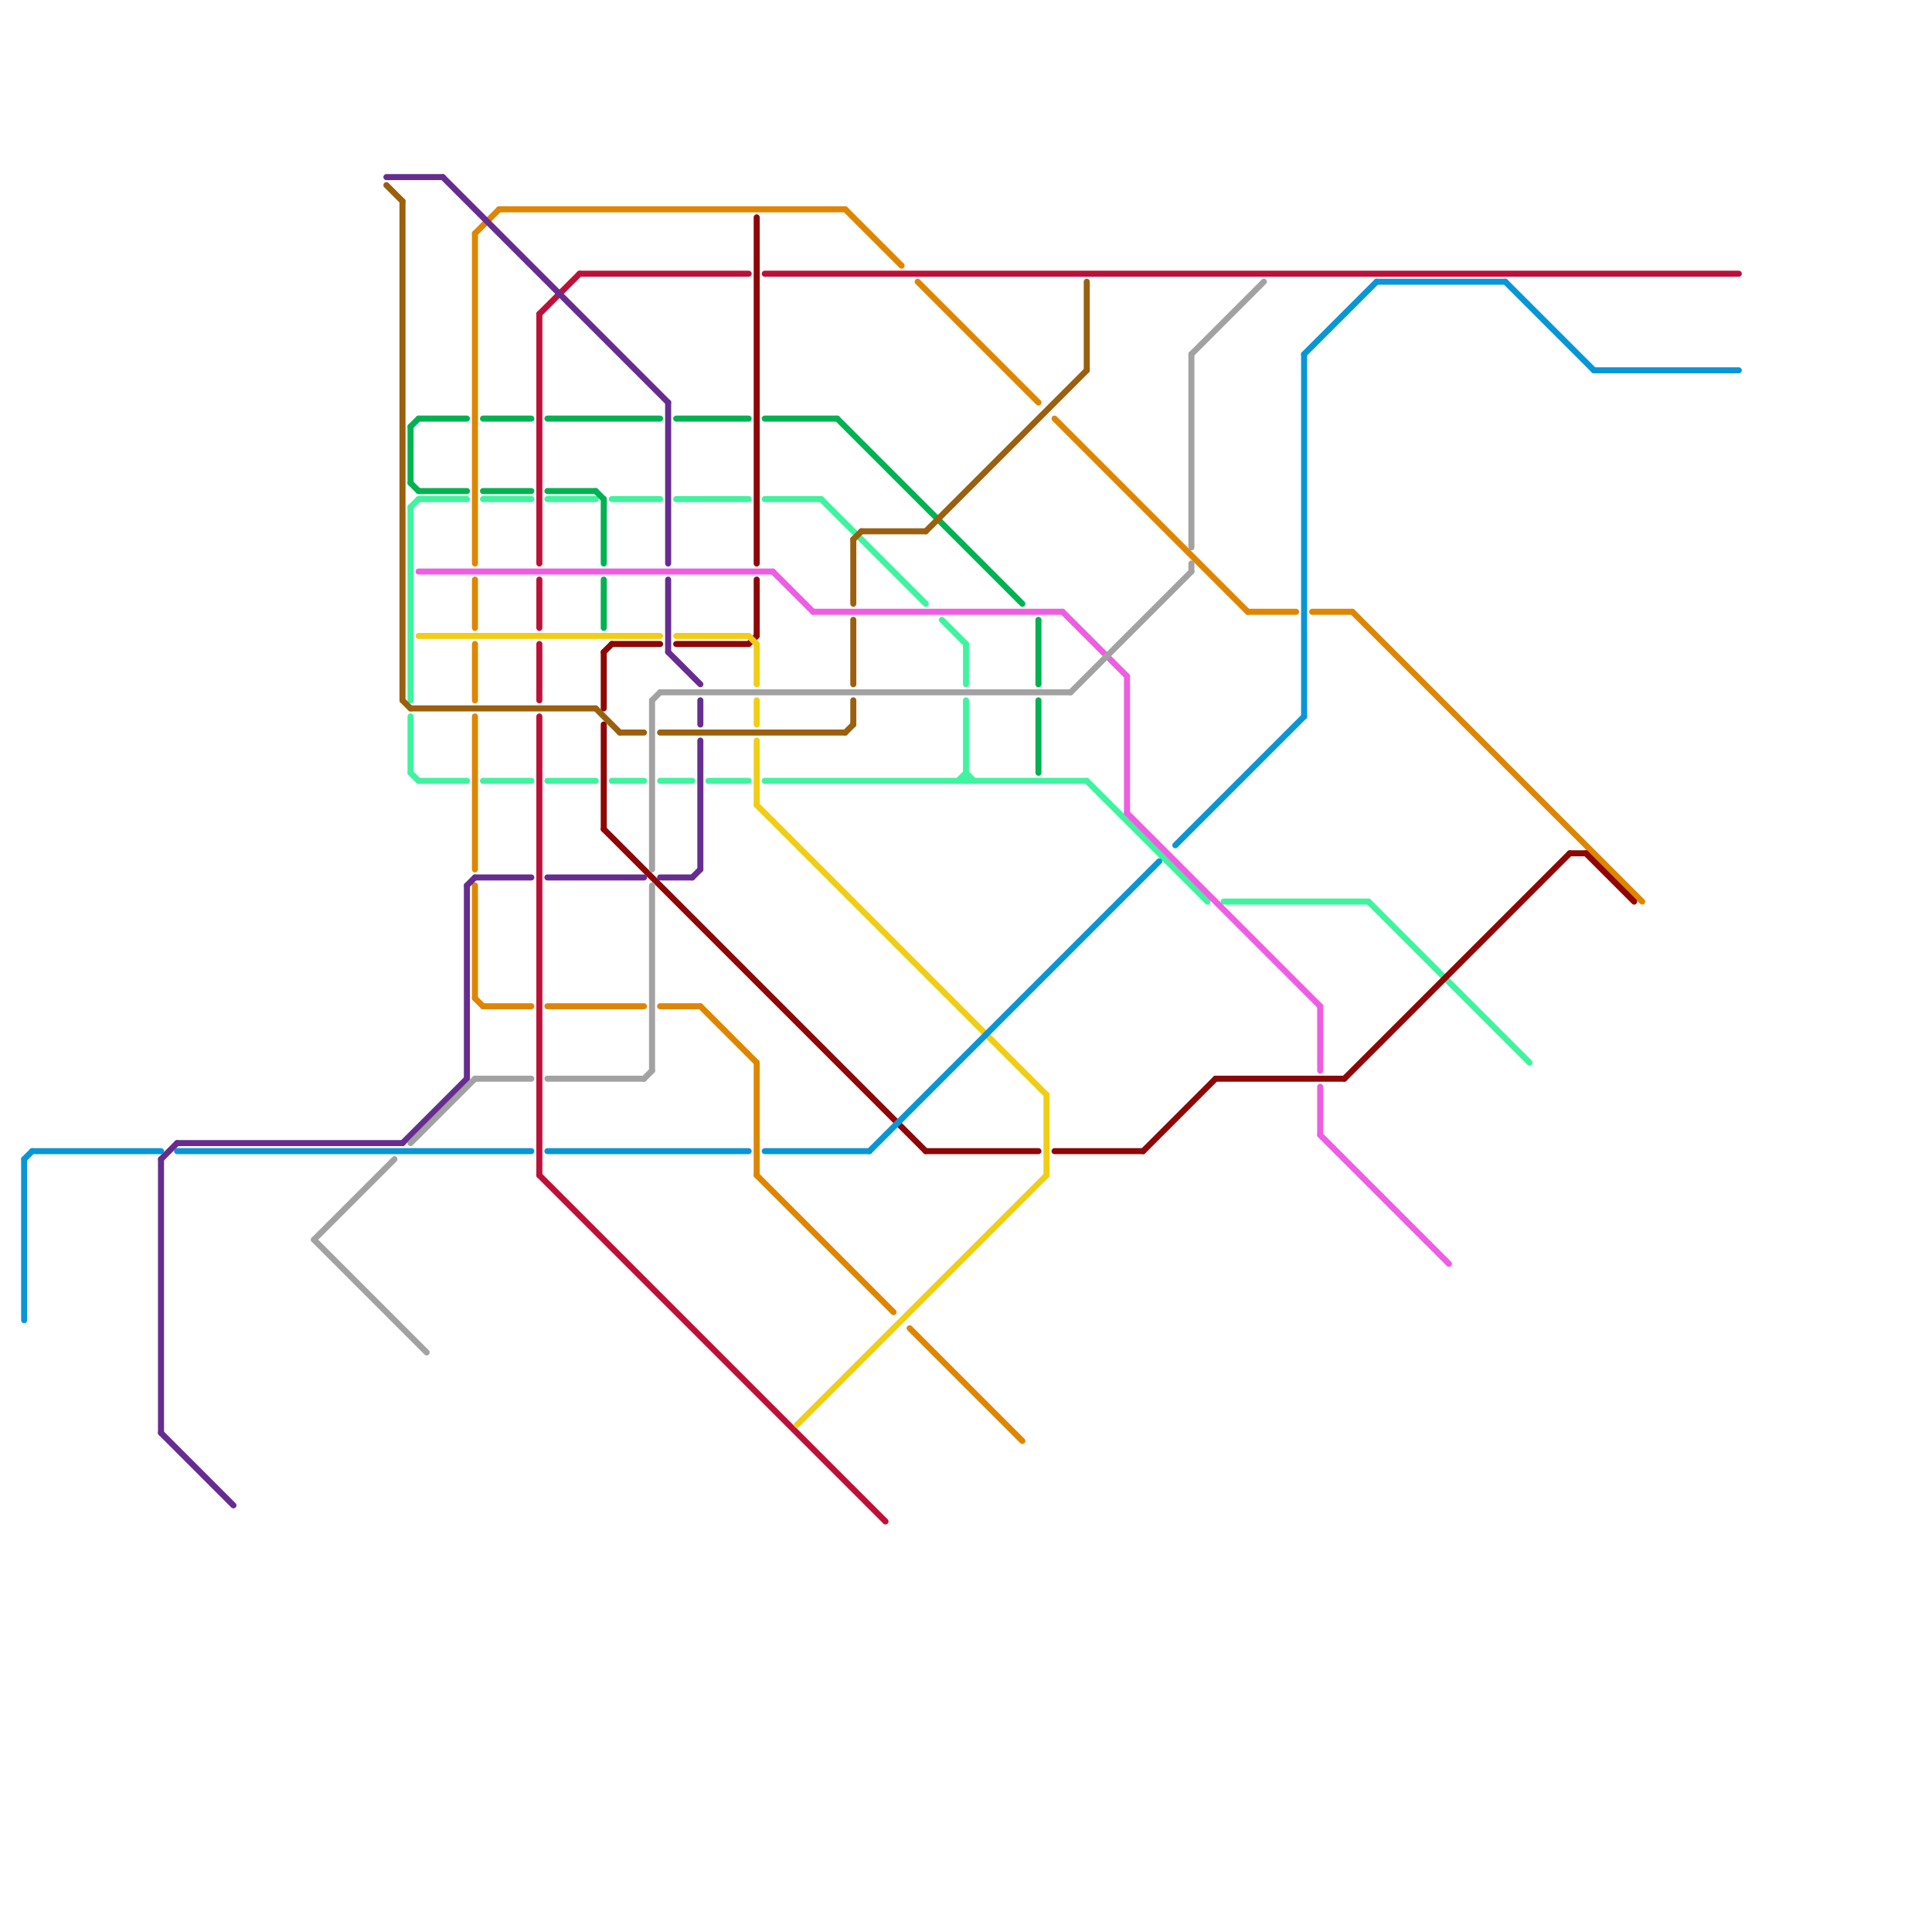 
<svg version="1.1" xmlns="http://www.w3.org/2000/svg" viewBox="0 0 240 240">
<style>line { stroke-width: 0.75; fill: none; stroke-linecap: round; stroke-linejoin: round; } .c0 { stroke: #3ff39f } .c1 { stroke: #df8600 } .c2 { stroke: #bd1038 } .c3 { stroke: #8e0606 } .c4 { stroke: #00b251 } .c5 { stroke: #662c90 } .c6 { stroke: #f0ce15 } .c7 { stroke: #9a600e } .c8 { stroke: #ee5de2 } .c9 { stroke: #a2a2a2 } .c10 { stroke: #0896d7 }</style><line class="c0" x1="51" y1="63" x2="52" y2="62"/><line class="c0" x1="102" y1="62" x2="115" y2="75"/><line class="c0" x1="52" y1="62" x2="58" y2="62"/><line class="c0" x1="51" y1="63" x2="51" y2="87"/><line class="c0" x1="82" y1="97" x2="86" y2="97"/><line class="c0" x1="68" y1="97" x2="74" y2="97"/><line class="c0" x1="95" y1="97" x2="135" y2="97"/><line class="c0" x1="60" y1="97" x2="66" y2="97"/><line class="c0" x1="120" y1="96" x2="121" y2="97"/><line class="c0" x1="68" y1="62" x2="74" y2="62"/><line class="c0" x1="84" y1="62" x2="93" y2="62"/><line class="c0" x1="120" y1="87" x2="120" y2="97"/><line class="c0" x1="51" y1="89" x2="51" y2="96"/><line class="c0" x1="95" y1="62" x2="102" y2="62"/><line class="c0" x1="88" y1="97" x2="93" y2="97"/><line class="c0" x1="60" y1="62" x2="66" y2="62"/><line class="c0" x1="76" y1="62" x2="82" y2="62"/><line class="c0" x1="117" y1="77" x2="120" y2="80"/><line class="c0" x1="76" y1="97" x2="80" y2="97"/><line class="c0" x1="120" y1="80" x2="120" y2="85"/><line class="c0" x1="51" y1="96" x2="52" y2="97"/><line class="c0" x1="135" y1="97" x2="150" y2="112"/><line class="c0" x1="119" y1="97" x2="120" y2="96"/><line class="c0" x1="52" y1="97" x2="58" y2="97"/><line class="c0" x1="170" y1="112" x2="190" y2="132"/><line class="c0" x1="152" y1="112" x2="170" y2="112"/><line class="c1" x1="94" y1="146" x2="111" y2="163"/><line class="c1" x1="68" y1="125" x2="80" y2="125"/><line class="c1" x1="59" y1="110" x2="59" y2="124"/><line class="c1" x1="60" y1="125" x2="66" y2="125"/><line class="c1" x1="131" y1="52" x2="155" y2="76"/><line class="c1" x1="168" y1="76" x2="204" y2="112"/><line class="c1" x1="62" y1="26" x2="105" y2="26"/><line class="c1" x1="59" y1="72" x2="59" y2="78"/><line class="c1" x1="59" y1="89" x2="59" y2="108"/><line class="c1" x1="82" y1="125" x2="87" y2="125"/><line class="c1" x1="94" y1="132" x2="94" y2="146"/><line class="c1" x1="59" y1="124" x2="60" y2="125"/><line class="c1" x1="59" y1="29" x2="59" y2="70"/><line class="c1" x1="59" y1="29" x2="62" y2="26"/><line class="c1" x1="113" y1="165" x2="127" y2="179"/><line class="c1" x1="163" y1="76" x2="168" y2="76"/><line class="c1" x1="105" y1="26" x2="112" y2="33"/><line class="c1" x1="114" y1="35" x2="129" y2="50"/><line class="c1" x1="59" y1="80" x2="59" y2="87"/><line class="c1" x1="87" y1="125" x2="94" y2="132"/><line class="c1" x1="155" y1="76" x2="161" y2="76"/><line class="c2" x1="67" y1="146" x2="110" y2="189"/><line class="c2" x1="67" y1="72" x2="67" y2="78"/><line class="c2" x1="67" y1="39" x2="67" y2="70"/><line class="c2" x1="67" y1="89" x2="67" y2="146"/><line class="c2" x1="67" y1="39" x2="72" y2="34"/><line class="c2" x1="72" y1="34" x2="93" y2="34"/><line class="c2" x1="95" y1="34" x2="216" y2="34"/><line class="c2" x1="67" y1="80" x2="67" y2="87"/><line class="c3" x1="195" y1="106" x2="197" y2="106"/><line class="c3" x1="115" y1="143" x2="129" y2="143"/><line class="c3" x1="93" y1="80" x2="94" y2="79"/><line class="c3" x1="151" y1="134" x2="167" y2="134"/><line class="c3" x1="75" y1="81" x2="75" y2="88"/><line class="c3" x1="75" y1="90" x2="75" y2="103"/><line class="c3" x1="84" y1="80" x2="93" y2="80"/><line class="c3" x1="94" y1="27" x2="94" y2="70"/><line class="c3" x1="142" y1="143" x2="151" y2="134"/><line class="c3" x1="131" y1="143" x2="142" y2="143"/><line class="c3" x1="167" y1="134" x2="195" y2="106"/><line class="c3" x1="75" y1="81" x2="76" y2="80"/><line class="c3" x1="197" y1="106" x2="203" y2="112"/><line class="c3" x1="76" y1="80" x2="82" y2="80"/><line class="c3" x1="94" y1="72" x2="94" y2="79"/><line class="c3" x1="75" y1="103" x2="115" y2="143"/><line class="c4" x1="84" y1="52" x2="93" y2="52"/><line class="c4" x1="51" y1="60" x2="52" y2="61"/><line class="c4" x1="74" y1="61" x2="75" y2="62"/><line class="c4" x1="104" y1="52" x2="127" y2="75"/><line class="c4" x1="52" y1="52" x2="58" y2="52"/><line class="c4" x1="51" y1="53" x2="52" y2="52"/><line class="c4" x1="51" y1="53" x2="51" y2="60"/><line class="c4" x1="60" y1="52" x2="66" y2="52"/><line class="c4" x1="95" y1="52" x2="104" y2="52"/><line class="c4" x1="75" y1="72" x2="75" y2="78"/><line class="c4" x1="60" y1="61" x2="66" y2="61"/><line class="c4" x1="52" y1="61" x2="58" y2="61"/><line class="c4" x1="68" y1="52" x2="82" y2="52"/><line class="c4" x1="68" y1="61" x2="74" y2="61"/><line class="c4" x1="75" y1="62" x2="75" y2="70"/><line class="c4" x1="129" y1="77" x2="129" y2="85"/><line class="c4" x1="129" y1="87" x2="129" y2="96"/><line class="c5" x1="82" y1="109" x2="86" y2="109"/><line class="c5" x1="55" y1="22" x2="83" y2="50"/><line class="c5" x1="50" y1="142" x2="58" y2="134"/><line class="c5" x1="58" y1="110" x2="59" y2="109"/><line class="c5" x1="83" y1="50" x2="83" y2="70"/><line class="c5" x1="86" y1="109" x2="87" y2="108"/><line class="c5" x1="83" y1="81" x2="87" y2="85"/><line class="c5" x1="20" y1="178" x2="29" y2="187"/><line class="c5" x1="83" y1="72" x2="83" y2="81"/><line class="c5" x1="58" y1="110" x2="58" y2="134"/><line class="c5" x1="22" y1="142" x2="50" y2="142"/><line class="c5" x1="20" y1="144" x2="20" y2="178"/><line class="c5" x1="87" y1="92" x2="87" y2="108"/><line class="c5" x1="20" y1="144" x2="22" y2="142"/><line class="c5" x1="48" y1="22" x2="55" y2="22"/><line class="c5" x1="68" y1="109" x2="80" y2="109"/><line class="c5" x1="59" y1="109" x2="66" y2="109"/><line class="c5" x1="87" y1="87" x2="87" y2="90"/><line class="c6" x1="94" y1="87" x2="94" y2="90"/><line class="c6" x1="130" y1="136" x2="130" y2="146"/><line class="c6" x1="99" y1="177" x2="130" y2="146"/><line class="c6" x1="94" y1="92" x2="94" y2="100"/><line class="c6" x1="84" y1="79" x2="93" y2="79"/><line class="c6" x1="94" y1="80" x2="94" y2="85"/><line class="c6" x1="94" y1="100" x2="130" y2="136"/><line class="c6" x1="93" y1="79" x2="94" y2="80"/><line class="c6" x1="52" y1="79" x2="82" y2="79"/><line class="c7" x1="105" y1="91" x2="106" y2="90"/><line class="c7" x1="135" y1="35" x2="135" y2="46"/><line class="c7" x1="77" y1="91" x2="80" y2="91"/><line class="c7" x1="106" y1="87" x2="106" y2="90"/><line class="c7" x1="48" y1="23" x2="50" y2="25"/><line class="c7" x1="106" y1="77" x2="106" y2="85"/><line class="c7" x1="115" y1="66" x2="135" y2="46"/><line class="c7" x1="106" y1="67" x2="107" y2="66"/><line class="c7" x1="74" y1="88" x2="77" y2="91"/><line class="c7" x1="106" y1="67" x2="106" y2="75"/><line class="c7" x1="50" y1="25" x2="50" y2="87"/><line class="c7" x1="82" y1="91" x2="105" y2="91"/><line class="c7" x1="50" y1="87" x2="51" y2="88"/><line class="c7" x1="51" y1="88" x2="74" y2="88"/><line class="c7" x1="107" y1="66" x2="115" y2="66"/><line class="c8" x1="140" y1="101" x2="164" y2="125"/><line class="c8" x1="101" y1="76" x2="132" y2="76"/><line class="c8" x1="164" y1="135" x2="164" y2="141"/><line class="c8" x1="140" y1="84" x2="140" y2="101"/><line class="c8" x1="96" y1="71" x2="101" y2="76"/><line class="c8" x1="52" y1="71" x2="96" y2="71"/><line class="c8" x1="164" y1="125" x2="164" y2="133"/><line class="c8" x1="132" y1="76" x2="140" y2="84"/><line class="c8" x1="164" y1="141" x2="180" y2="157"/><line class="c9" x1="81" y1="87" x2="82" y2="86"/><line class="c9" x1="133" y1="86" x2="148" y2="71"/><line class="c9" x1="148" y1="44" x2="157" y2="35"/><line class="c9" x1="59" y1="134" x2="66" y2="134"/><line class="c9" x1="148" y1="70" x2="148" y2="71"/><line class="c9" x1="39" y1="154" x2="53" y2="168"/><line class="c9" x1="148" y1="44" x2="148" y2="68"/><line class="c9" x1="68" y1="134" x2="80" y2="134"/><line class="c9" x1="51" y1="142" x2="59" y2="134"/><line class="c9" x1="81" y1="87" x2="81" y2="108"/><line class="c9" x1="82" y1="86" x2="133" y2="86"/><line class="c9" x1="80" y1="134" x2="81" y2="133"/><line class="c9" x1="39" y1="154" x2="49" y2="144"/><line class="c9" x1="81" y1="110" x2="81" y2="133"/><line class="c10" x1="4" y1="143" x2="20" y2="143"/><line class="c10" x1="95" y1="143" x2="108" y2="143"/><line class="c10" x1="3" y1="144" x2="3" y2="164"/><line class="c10" x1="68" y1="143" x2="93" y2="143"/><line class="c10" x1="108" y1="143" x2="144" y2="107"/><line class="c10" x1="171" y1="35" x2="187" y2="35"/><line class="c10" x1="162" y1="44" x2="162" y2="89"/><line class="c10" x1="187" y1="35" x2="198" y2="46"/><line class="c10" x1="3" y1="144" x2="4" y2="143"/><line class="c10" x1="22" y1="143" x2="66" y2="143"/><line class="c10" x1="146" y1="105" x2="162" y2="89"/><line class="c10" x1="198" y1="46" x2="216" y2="46"/><line class="c10" x1="162" y1="44" x2="171" y2="35"/>


</svg>

